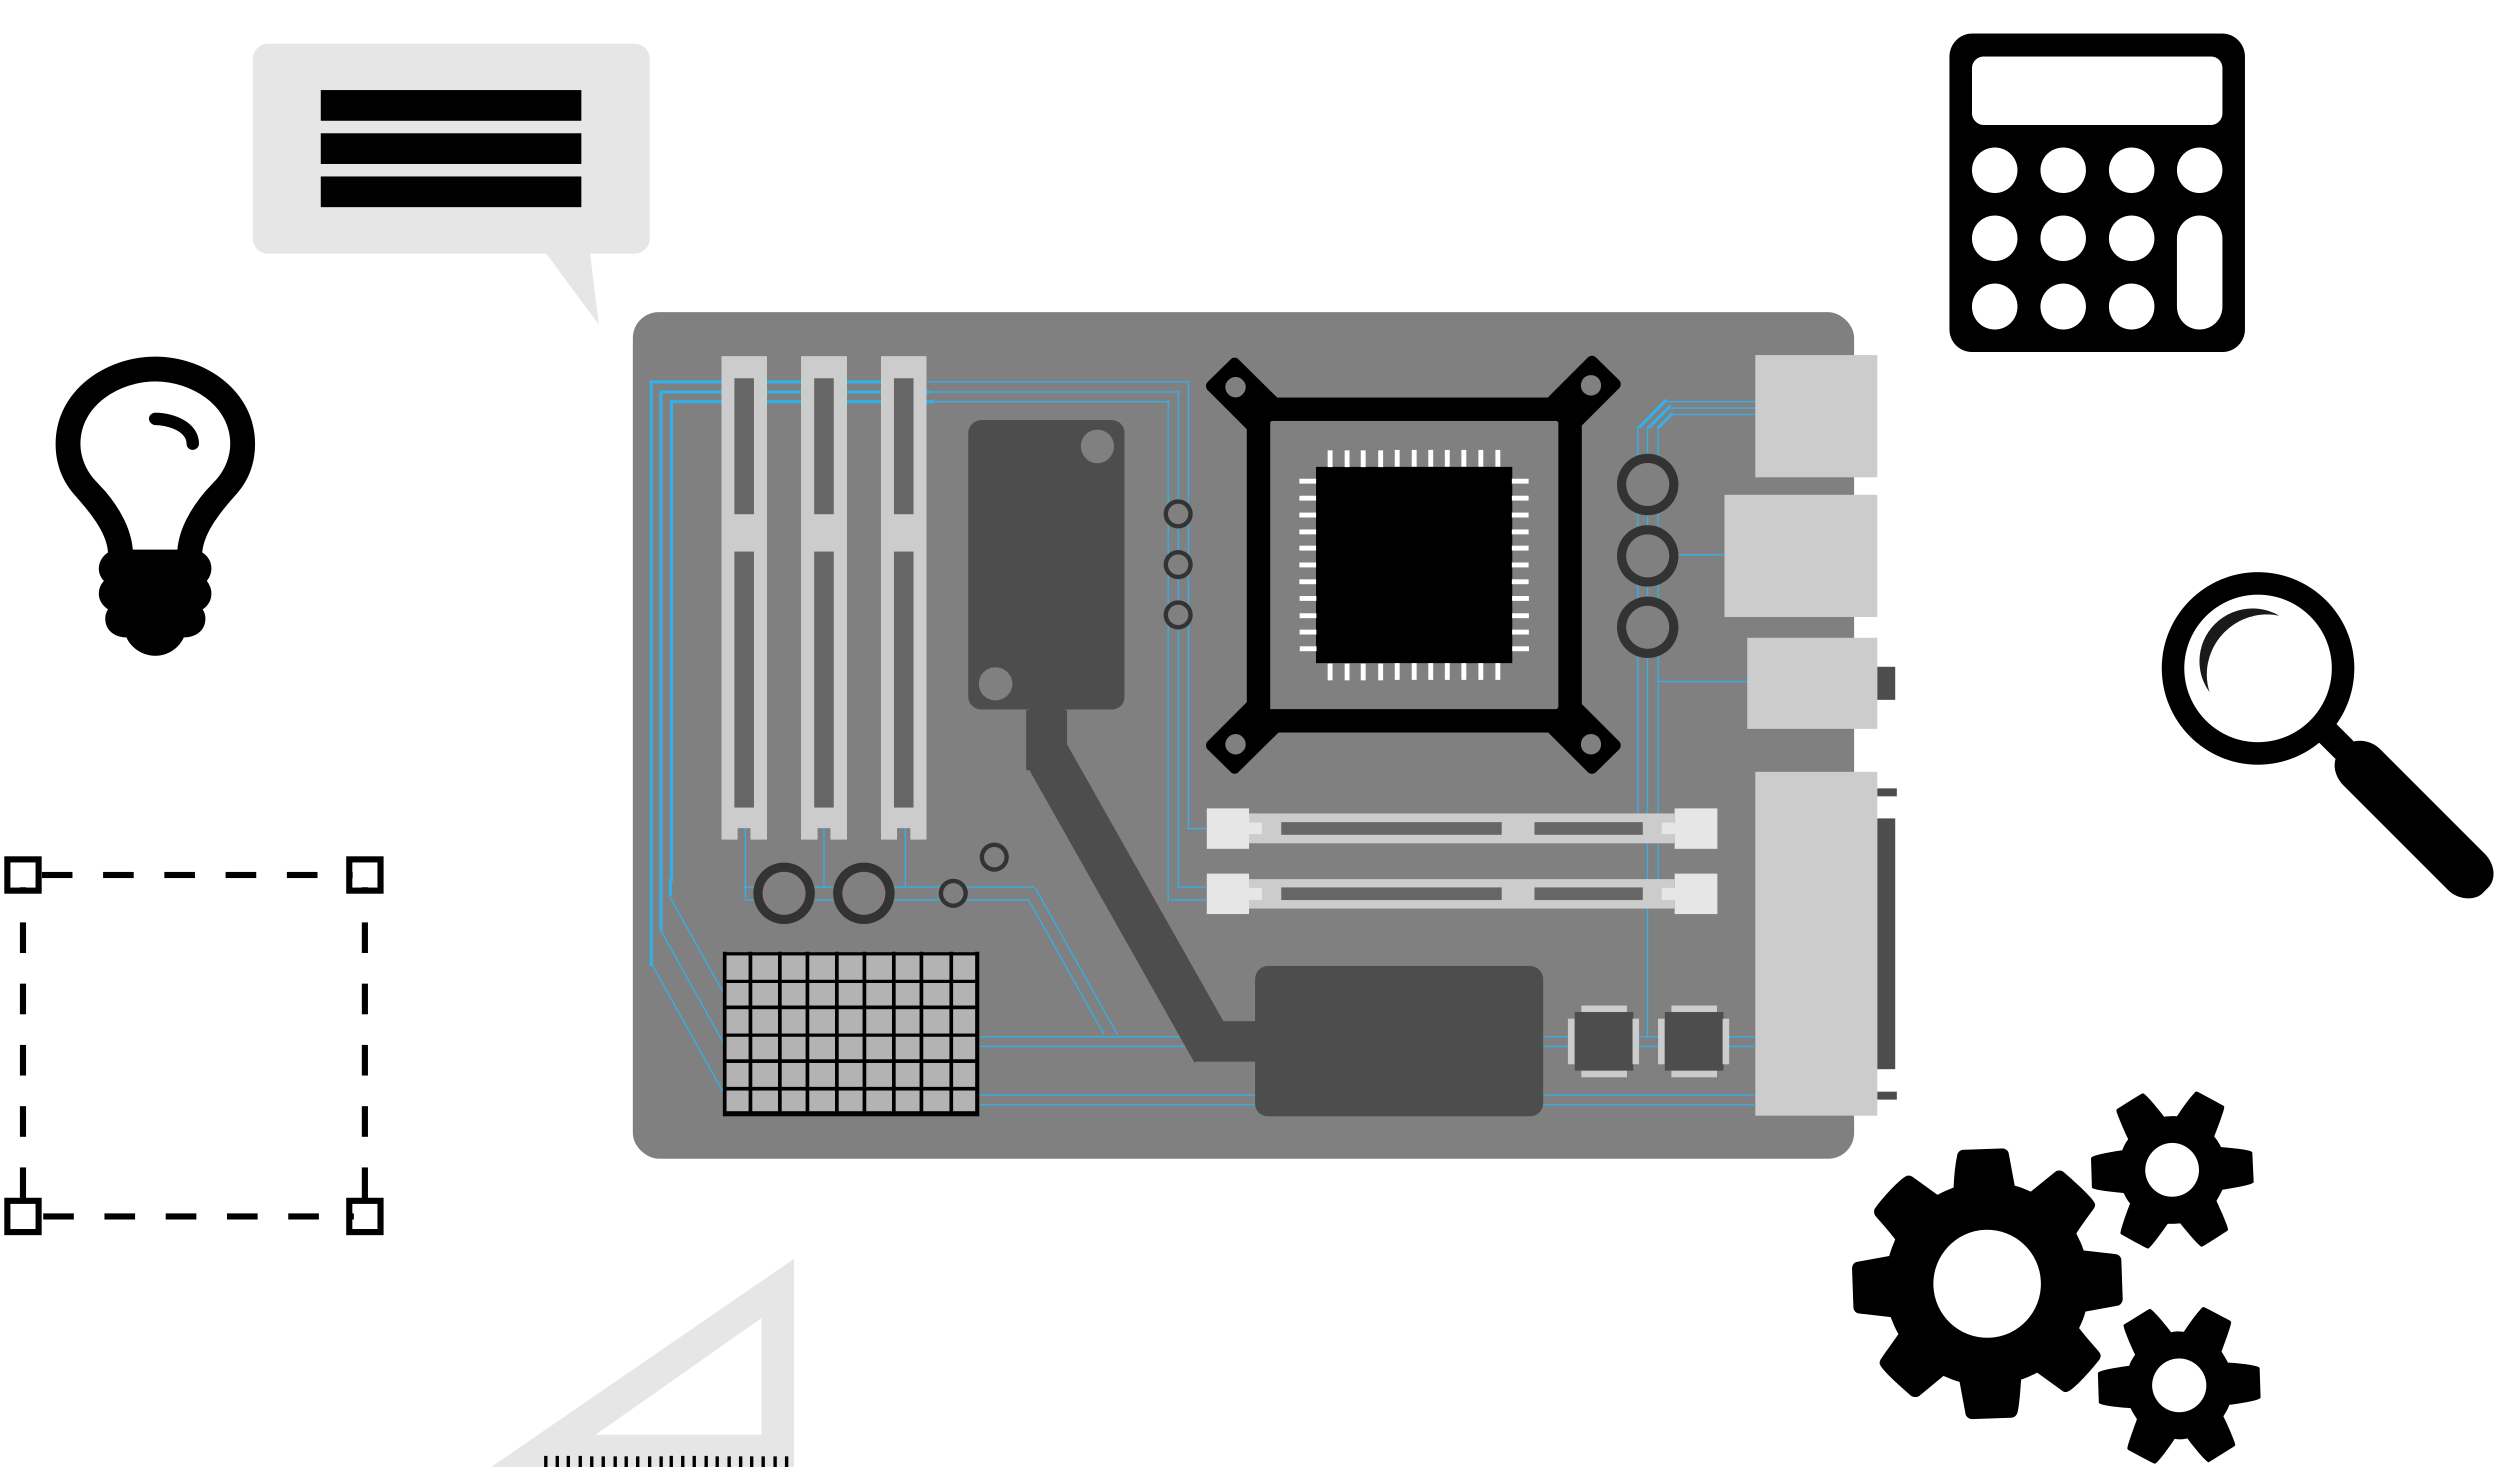 <?xml version="1.0" encoding="UTF-8"?>
<!DOCTYPE svg PUBLIC "-//W3C//DTD SVG 1.0//EN" "http://www.w3.org/TR/2001/REC-SVG-20010904/DTD/svg10.dtd">
<!-- Creator: CorelDRAW X8 -->
<svg xmlns="http://www.w3.org/2000/svg" xml:space="preserve" width="5.44in" height="3.193in" version="1.0" shape-rendering="geometricPrecision" text-rendering="geometricPrecision" image-rendering="optimizeQuality" fill-rule="evenodd" clip-rule="evenodd"
viewBox="0 0 5440 3193"
 xmlns:xlink="http://www.w3.org/1999/xlink">
 <g id="Layer_x0020_1">
  <g id="_2357201231952">
   <path fill="white" fill-rule="nonzero" stroke="white" stroke-width="13.331" d="M3348 1053c-8,-21 -16,-42 -24,-62l-13 5c9,20 17,41 24,62l13 -5zm-51 -124c-10,-20 -20,-40 -30,-60l-12 6c10,20 20,40 29,60l13 -6zm-62 -119c-11,-19 -23,-38 -35,-57l-11 7c12,19 23,38 34,57l12 -7zm-72 -113c-12,-18 -25,-36 -39,-54l-10 8c13,18 26,36 38,54l11 -8zm-80 -106c-15,-17 -29,-34 -44,-51l-10 9c15,16 29,33 43,50l11 -8zm-90 -100c-16,-16 -32,-31 -48,-46l-9 9c16,15 32,31 47,47l10 -10zm-98 -91c-17,-15 -34,-29 -51,-43l-9 11c18,14 35,28 52,42l8 -10zm-105 -83c-18,-13 -36,-26 -55,-38l-7 11c18,12 36,25 54,38l8 -11zm-112 -74c-19,-11 -38,-22 -58,-33l-6 12c19,10 39,21 58,33l6 -12zm-117 -64c-20,-10 -40,-19 -61,-28l-5 12c20,9 40,18 60,28l6 -12zm-122 -54c-21,-8 -42,-16 -63,-23l-5 13c21,7 42,14 63,22l5 -12zm-127 -44c-21,-6 -43,-12 -64,-17l-4 13c21,6 43,11 64,17l4 -13zm-130 -32c-22,-5 -43,-9 -65,-12l-3 13c22,3 44,7 66,12l2 -13zm-132 -22c-22,-3 -44,-5 -66,-6l-1 13c22,2 44,4 66,6l1 -13zm-133 -10c-23,-1 -45,-1 -67,-1l0 13c22,0 44,0 66,1l1 -13zm-134 1c-22,1 -45,2 -67,5l1 13c22,-2 45,-4 67,-5l-1 -13zm-133 12c-22,3 -45,7 -66,11l2 13c21,-4 44,-8 66,-11l-2 -13zm-132 24c-22,5 -43,10 -65,16l3 13c22,-6 43,-11 65,-16l-3 -13zm-255 80c-21,8 -41,17 -62,26l6 12c18,-8 37,-17 56,-24l0 -13 0 -1zm-122 55c-20,10 -39,21 -59,32l7 11c19,-10 38,-21 58,-31l-6 -12zm-117 66c-19,12 -37,24 -56,36l8 11c18,-12 37,-24 55,-36l-7 -11zm-110 75c-18,14 -36,27 -53,42l9 10c17,-14 34,-28 52,-41l-8 -11zm-104 85c-17,15 -33,30 -49,45l9 10c16,-15 32,-30 49,-45l-9 -10zm-184 194c-14,17 -28,35 -41,53l11 8c13,-18 27,-36 40,-53l-10 -8zm-79 108c-13,18 -25,37 -36,56l11 7c12,-19 23,-38 36,-56l-11 -7zm-264 749c-2,22 -4,45 -5,67l14 1c1,-23 2,-45 4,-67l-13 -1zm-6 134c0,22 0,45 2,67l13 -1c-1,-22 -2,-44 -2,-66l-13 0zm6 134c2,22 4,44 7,66l13 -2c-3,-22 -5,-43 -7,-66l-13 2zm430 958c16,16 32,32 48,48l9 -10c-16,-15 -32,-31 -47,-47l-10 9zm97 93c17,15 34,29 51,43l8 -10c-17,-14 -34,-28 -50,-43l-9 10zm104 84c18,14 36,27 54,39l8 -11c-19,-12 -37,-25 -54,-38l-8 10zm110 76c19,12 38,23 58,34l6 -12c-19,-11 -38,-22 -57,-34l-7 12zm117 66c20,10 40,20 60,29l5 -12c-20,-9 -40,-19 -59,-29l-6 12zm641 172c23,1 45,1 67,1l0 -13c-22,0 -44,-1 -66,-2l-1 14zm134 1c23,-1 45,-3 67,-4l-1 -14c-22,2 -44,3 -66,4l0 14zm134 -11c22,-3 44,-6 66,-9l-2 -13c-22,3 -44,6 -66,9l2 13zm132 -22c21,-3 44,-9 65,-15l-3 -12c-21,5 -44,11 -65,14l3 13zm130 -32c21,-7 42,-13 63,-21l-4 -12c-21,7 -42,14 -63,20l4 13zm126 -44c21,-8 42,-16 62,-25l-5 -12c-20,9 -41,17 -62,25l5 12zm123 -53c20,-10 40,-20 59,-31l-6 -12c-20,11 -39,21 -59,31l6 12zm117 -64c19,-12 38,-24 57,-36l-8 -11c-18,12 -37,24 -56,35l7 12zm112 -74c18,-13 36,-27 53,-40l-8 -11c-17,14 -35,27 -53,40l8 11zm105 -83c17,-14 33,-30 50,-45l-9 -9c-17,15 -33,30 -50,44l9 10zm98 -92c15,-16 30,-32 45,-48l-10 -9c-14,16 -30,32 -45,48l10 9zm89 -99c14,-17 28,-35 42,-53l-11 -8c-13,18 -27,35 -41,52l10 9zm81 -107c12,-18 25,-37 37,-56l-12 -7c-11,19 -24,37 -36,56l11 7zm71 -113c11,-19 22,-39 32,-59l-11 -6c-11,20 -21,39 -32,58l11 7zm62 -119c10,-20 19,-40 27,-61l-12 -5c-9,21 -18,41 -27,61l12 5zm52 -123c7,-21 15,-42 22,-63l-13 -4c-7,21 -14,42 -22,62l13 5zm41 -127c6,-22 11,-44 16,-65l-13 -3c-5,21 -10,43 -16,64l13 4zm30 -131c4,-22 8,-44 11,-66l-13 -2c-3,22 -7,44 -11,66l13 2zm19 -132c2,-23 4,-45 5,-67l-13 -1c-1,22 -3,44 -5,66l13 2zm8 -134c0,-22 0,-44 -1,-67l-13 1c0,22 0,44 0,66l14 0zm-4 -134c-2,-22 -4,-44 -6,-66l-13 1c2,22 4,44 6,66l13 -1zm-15 -133c-4,-22 -8,-44 -12,-66l-13 3c4,22 8,44 12,65l13 -2z"/>
   <path fill="white" fill-rule="nonzero" stroke="white" stroke-width="13.331" d="M2169 1058c8,-21 16,-42 24,-62l-12 -5c-8,20 -16,41 -24,62l12 5zm51 -123c10,-20 19,-40 29,-60l-11 -6c-11,20 -20,40 -30,60l12 6zm61 -118c11,-19 23,-38 35,-57l-12 -7c-12,19 -23,38 -34,57l11 7zm71 -112c13,-18 26,-36 39,-54l-10 -8c-14,18 -27,36 -40,54l11 8zm80 -106c14,-17 29,-34 44,-50l-10 -9c-15,17 -30,34 -44,51l10 8zm89 -98c16,-16 32,-32 48,-47l-9 -9c-17,15 -33,30 -48,46l9 10zm97 -91c17,-14 34,-28 51,-42l-8 -11c-17,14 -35,28 -52,43l9 10zm104 -82c18,-13 36,-26 55,-38l-7 -11c-19,12 -37,25 -55,38l7 11zm111 -73c19,-12 38,-23 58,-33l-7 -12c-19,11 -39,22 -58,33l7 12zm116 -64c20,-10 40,-19 61,-28l-6 -12c-20,9 -40,18 -60,28l5 12zm122 -54c20,-8 41,-15 62,-22l-4 -13c-21,7 -42,15 -63,23l5 12zm125 -43c22,-6 43,-11 64,-17l-3 -13c-21,5 -43,11 -64,17l3 13zm129 -32c22,-5 43,-9 65,-12l-2 -13c-22,3 -44,7 -66,12l3 13zm131 -22c22,-2 44,-4 66,-6l-1 -13c-22,1 -44,3 -67,6l2 13zm132 -10c22,-1 45,-1 67,-1l0 -13c-23,0 -45,0 -67,1l0 13zm133 1c22,1 44,3 66,5l1 -13c-22,-3 -44,-4 -66,-5l-1 13zm132 12c21,3 45,7 66,11l2 -13c-21,-4 -45,-8 -66,-11l-2 13zm131 24c21,5 43,10 64,16l4 -13c-22,-6 -44,-11 -65,-16l-3 13zm128 34c21,7 42,14 63,21l4 -12c-20,-8 -42,-15 -63,-22l-4 13zm835 623c12,18 24,37 36,56l11 -7c-12,-19 -24,-38 -36,-56l-11 7zm69 113c11,20 21,39 31,59l12 -6c-10,-20 -20,-40 -31,-59l-12 6zm60 119c9,20 17,40 26,61l12 -5c-8,-21 -17,-41 -26,-62l-12 6zm49 123c7,21 14,42 21,63l13 -4c-7,-21 -14,-42 -21,-63l-13 4zm39 127c5,21 10,43 15,65l13 -3c-5,-22 -10,-44 -15,-65l-13 3zm28 130c4,21 7,43 10,65l13 -1c-3,-22 -6,-45 -10,-67l-13 3zm17 131c2,22 3,44 4,67l13 -1c-1,-22 -2,-45 -4,-67l-13 1zm5 133c0,22 0,44 -1,66l13 1c1,-22 2,-45 2,-67l-14 0zm-5 132c-2,23 -5,44 -7,66l13 2c3,-22 5,-44 7,-66l-13 -2zm-17 132c-4,22 -8,44 -13,65l13 3c5,-22 9,-44 13,-66l-13 -2zm-28 130c-6,21 -12,43 -18,64l12 4c7,-22 13,-43 19,-65l-13 -3zm-39 127c-7,21 -15,41 -23,62l12 5c8,-21 16,-42 24,-63l-13 -4zm-49 123c-9,20 -19,40 -28,60l12 6c9,-20 19,-40 28,-60l-12 -6zm-59 119c-11,19 -22,38 -34,57l12 7c11,-19 23,-38 33,-58l-11 -6zm-70 113c-12,18 -25,36 -38,54l11 8c13,-18 26,-36 39,-55l-12 -7zm-710 578c-20,9 -41,16 -62,24l5 13c21,-8 42,-16 62,-24l-5 -13zm-124 45c-22,7 -43,13 -64,19l3 13c22,-6 43,-12 64,-19l-3 -13zm-129 35c-21,4 -43,9 -65,13l3 13c22,-4 43,-9 65,-13l-3 -13zm-130 23c-22,3 -44,6 -66,8l1 13c22,-2 44,-5 66,-8l-1 -13zm-132 12c-23,1 -45,2 -67,2l0 13c23,0 45,0 67,-1l0 -14zm-133 1c-22,-1 -44,-2 -66,-4l-1 14c22,1 44,3 66,4l1 -14zm-132 -10c-22,-3 -44,-6 -66,-9l-2 13c22,3 44,6 66,9l2 -13zm-131 -22c-21,-3 -44,-9 -65,-14l-3 12c21,6 44,12 65,15l3 -13zm-129 -32c-21,-6 -42,-13 -63,-20l-5 12c22,8 43,14 64,21l4 -13zm-126 -43c-20,-8 -41,-16 -61,-25l-5 12c20,9 41,17 61,25l5 -12zm-121 -53c-20,-10 -40,-20 -59,-31l-7 12c20,11 40,21 60,31l6 -12zm-117 -64c-19,-11 -37,-23 -56,-35l-7 11c18,12 37,24 56,36l7 -12zm-110 -73c-18,-13 -36,-26 -53,-40l-9 11c18,13 36,27 54,40l8 -11zm-105 -82c-16,-14 -33,-29 -49,-44l-9 9c16,15 33,31 50,45l8 -10zm-96 -91c-16,-16 -31,-32 -46,-48l-10 9c15,16 30,32 46,48l10 -9zm-89 -99c-14,-17 -28,-34 -41,-52l-11 8c14,18 27,36 42,53l10 -9zm-80 -105c-13,-19 -25,-37 -37,-56l-11 7c12,19 24,38 37,56l11 -7zm-71 -113c-11,-19 -22,-38 -32,-58l-12 6c10,20 21,40 32,59l12 -7zm-61 -117c-10,-20 -19,-40 -27,-61l-13 5c9,21 18,41 28,61l12 -5zm-52 -123c-7,-20 -14,-41 -21,-62l-13 4c7,21 14,42 22,63l12 -5zm-40 -126c-6,-21 -12,-43 -17,-64l-13 3c5,21 11,43 17,65l13 -4zm-30 -129c-4,-22 -8,-44 -11,-66l-13 2c3,22 7,44 11,66l13 -2zm-19 -132c-2,-22 -4,-44 -5,-66l-14 1c2,22 4,44 6,67l13 -2zm-8 -132c0,-22 0,-44 1,-66l-14 -1c0,23 0,45 0,67l13 0zm4 -133c2,-22 4,-44 6,-66l-13 -1c-3,22 -5,44 -6,66l13 1zm15 -132c3,-21 7,-43 12,-65l-13 -3c-5,22 -9,44 -12,66l13 2z"/>
  </g>
  <g id="_2357206160400">
   <rect fill="gray" transform="matrix(-2.81525E-14 -1.063 -1.063 2.81525E-14 4034.54 2521.4)" width="1733" height="2500" rx="53" ry="53"/>
   <polyline fill="none" stroke="#35AFE5" stroke-width="6.945" points="1417,2103 1417,831 2016,831 "/>
   <path fill="none" stroke="#35AFE5" stroke-width="6.945" d="M1598 2282l-16 -19m-144 -238l0 -1172 585 0"/>
   <polyline fill="none" stroke="#35AFE5" stroke-width="6.945" points="1461,1919 1461,874 2033,874 "/>
   <g>
    <g>
     <rect fill="black" transform="matrix(-2.32303E-14 -0.877 -0.877 2.32303E-14 3290.71 1443.01)" width="487" height="487"/>
     <g>
      <g>
       <rect fill="white" transform="matrix(-2.73945E-14 -1.034 -0.841 2.22703E-14 3327.15 1416.98)" width="10.26" height="43.335"/>
       <rect fill="white" transform="matrix(-2.73945E-14 -1.034 -0.841 2.22703E-14 3326.82 1380.7)" width="10.26" height="43.335"/>
       <rect fill="white" transform="matrix(-2.73945E-14 -1.034 -0.841 2.22703E-14 3326.82 1345.08)" width="10.26" height="43.335"/>
       <rect fill="white" transform="matrix(-2.73945E-14 -1.034 -0.841 2.22703E-14 3326.82 1307.51)" width="10.26" height="43.335"/>
       <rect fill="white" transform="matrix(-2.73945E-14 -1.034 -0.841 2.22703E-14 3326.25 1271.23)" width="10.26" height="43.335"/>
       <rect fill="white" transform="matrix(-2.73945E-14 -1.034 -0.841 2.22703E-14 3326.25 1234.64)" width="10.26" height="43.335"/>
       <rect fill="white" transform="matrix(-2.73945E-14 -1.034 -0.841 2.22703E-14 3326.25 1198.04)" width="10.26" height="43.335"/>
       <rect fill="white" transform="matrix(-2.73945E-14 -1.034 -0.841 2.22703E-14 3326.25 1162.75)" width="10.26" height="43.335"/>
       <rect fill="white" transform="matrix(-2.73945E-14 -1.034 -0.841 2.22703E-14 3326.25 1126.01)" width="10.26" height="43.335"/>
       <rect fill="white" transform="matrix(-2.73945E-14 -1.034 -0.841 2.22703E-14 3326.25 1089.28)" width="10.26" height="43.335"/>
       <rect fill="white" transform="matrix(-2.73945E-14 -1.034 -0.841 2.22703E-14 3326.25 1052.35)" width="10.26" height="43.335"/>
      </g>
      <g>
       <rect fill="white" transform="matrix(-2.73945E-14 -1.034 -0.841 2.22703E-14 2864.74 1416.98)" width="10.26" height="43.335"/>
       <rect fill="white" transform="matrix(-2.73945E-14 -1.034 -0.841 2.22703E-14 2864.41 1380.7)" width="10.26" height="43.335"/>
       <rect fill="white" transform="matrix(-2.73945E-14 -1.034 -0.841 2.22703E-14 2864.41 1345.08)" width="10.26" height="43.335"/>
       <rect fill="white" transform="matrix(-2.73945E-14 -1.034 -0.841 2.22703E-14 2864.41 1307.51)" width="10.26" height="43.335"/>
       <rect fill="white" transform="matrix(-2.73945E-14 -1.034 -0.841 2.22703E-14 2863.84 1271.23)" width="10.26" height="43.335"/>
       <rect fill="white" transform="matrix(-2.73945E-14 -1.034 -0.841 2.22703E-14 2863.84 1234.64)" width="10.26" height="43.335"/>
       <rect fill="white" transform="matrix(-2.73945E-14 -1.034 -0.841 2.22703E-14 2863.84 1198.04)" width="10.26" height="43.335"/>
       <rect fill="white" transform="matrix(-2.73945E-14 -1.034 -0.841 2.22703E-14 2863.84 1162.75)" width="10.26" height="43.335"/>
       <rect fill="white" transform="matrix(-2.73945E-14 -1.034 -0.841 2.22703E-14 2863.84 1126.01)" width="10.26" height="43.335"/>
       <rect fill="white" transform="matrix(-2.73945E-14 -1.034 -0.841 2.22703E-14 2863.84 1089.28)" width="10.26" height="43.335"/>
       <rect fill="white" transform="matrix(-2.73945E-14 -1.034 -0.841 2.22703E-14 2863.84 1052.35)" width="10.26" height="43.335"/>
      </g>
      <g>
       <rect fill="white" x="2889" y="1444" width="10.612" height="36.439"/>
       <rect fill="white" x="2926" y="1444" width="10.612" height="36.439"/>
       <rect fill="white" x="2961" y="1444" width="10.612" height="36.439"/>
       <rect fill="white" x="2999" y="1444" width="10.612" height="36.439"/>
       <rect fill="white" x="3035" y="1443" width="10.612" height="36.439"/>
       <rect fill="white" x="3072" y="1443" width="10.612" height="36.439"/>
       <rect fill="white" x="3108" y="1443" width="10.612" height="36.439"/>
       <rect fill="white" x="3144" y="1443" width="10.612" height="36.439"/>
       <rect fill="white" x="3180" y="1443" width="10.612" height="36.439"/>
       <rect fill="white" x="3217" y="1443" width="10.612" height="36.439"/>
       <rect fill="white" x="3254" y="1443" width="10.612" height="36.439"/>
      </g>
      <g>
       <rect fill="white" x="2889" y="980" width="10.612" height="36.439"/>
       <rect fill="white" x="2926" y="980" width="10.612" height="36.439"/>
       <rect fill="white" x="2961" y="980" width="10.612" height="36.439"/>
       <rect fill="white" x="2999" y="980" width="10.612" height="36.439"/>
       <rect fill="white" x="3035" y="979" width="10.612" height="36.439"/>
       <rect fill="white" x="3072" y="979" width="10.612" height="36.439"/>
       <rect fill="white" x="3108" y="979" width="10.612" height="36.439"/>
       <rect fill="white" x="3144" y="979" width="10.612" height="36.439"/>
       <rect fill="white" x="3180" y="979" width="10.612" height="36.439"/>
       <rect fill="white" x="3217" y="979" width="10.612" height="36.439"/>
       <rect fill="white" x="3254" y="979" width="10.612" height="36.439"/>
      </g>
     </g>
    </g>
    <path fill="black" d="M3442 1532l0 -606 81 -81c5,-5 5,-13 0,-18l-50 -49c-5,-5 -13,-5 -18,0l-87 87 -589 0 -84 -83c-4,-5 -13,-5 -17,0l-50 49c-5,5 -5,13 0,18l85 85 0 594 -85 85c-5,5 -5,13 0,18l50 49c4,5 13,5 17,0l87 -86 587 0 86 86c5,5 13,5 18,0l50 -49c5,-5 5,-13 0,-18l-81 -81zm-51 7l-4 4 -623 0 0 0 0 -624 3 -3 620 0 4 3 0 620zm87 96c8,-8 8,-22 0,-31 -9,-9 -23,-9 -32,0 -8,9 -8,23 0,31 9,9 23,9 32,0zm0 -812c8,9 8,23 0,31 -9,9 -23,9 -32,0 -8,-8 -8,-22 0,-31 9,-9 23,-9 32,0zm-805 812c-9,-8 -9,-22 0,-31 9,-9 23,-9 31,0 9,9 9,23 0,31 -8,9 -22,9 -31,0zm0 -808c-9,8 -9,22 0,31 9,9 23,9 31,0 9,-9 9,-23 0,-31 -8,-9 -22,-9 -31,0z"/>
   </g>
   <line fill="none" stroke="#35AFE5" stroke-width="3" x1="3773" y1="1207" x2="3646" y2= "1207" />
   <rect fill="#CCCCCC" transform="matrix(-2.04746E-14 -0.773 -1.135 3.00716E-14 4085.03 1342.58)" width="344" height="293"/>
   <line fill="none" stroke="#35AFE5" stroke-width="3" x1="3837" y1="1483" x2="3608" y2= "1483" />
   <rect fill="#CCCCCC" transform="matrix(-1.52607E-14 -0.576 -0.966 2.55929E-14 4085.03 1585.98)" width="344" height="293"/>
   <rect fill="#4D4D4D" transform="matrix(-2.81525E-14 -1.063 -1.063 2.81525E-14 4124.01 1522.86)" width="67.693" height="36.669"/>
   <rect fill="#CCCCCC" transform="matrix(-5.75913E-14 -2.175 -0.906 2.39935E-14 4085.03 2427.68)" width="344" height="293"/>
   <rect fill="#4D4D4D" transform="matrix(-2.13487E-13 -8.061 -1.063 2.81525E-14 4124.01 2326.52)" width="67.693" height="36.669"/>
   <rect fill="#4D4D4D" transform="matrix(-3.37817E-14 -1.276 -1.276 3.37817E-14 4127.55 2392.73)" width="13.539" height="33.335"/>
   <rect fill="#4D4D4D" transform="matrix(-3.37817E-14 -1.276 -1.276 3.37817E-14 4127.55 1732.8)" width="13.539" height="33.335"/>
   <line fill="none" stroke="#35AFE5" stroke-width="3" x1="3820" y1="2277" x2="2132" y2= "2277" />
   <line fill="none" stroke="#35AFE5" stroke-width="3" x1="3819" y1="2256" x2="2131" y2= "2256" />
   <line fill="none" stroke="#35AFE5" stroke-width="3" x1="3820" y1="2404" x2="2132" y2= "2404" />
   <line fill="none" stroke="#35AFE5" stroke-width="3" x1="3819" y1="2383" x2="2131" y2= "2383" />
   <path fill="#4D4D4D" d="M2419 914l-283 0c-16,0 -29,13 -29,28l0 574c0,16 13,28 29,28l103 0 0 1 -6 0 0 118 -1 0 1 2 0 11 7 0 359 636 4 -2 128 0 0 91c0,16 12,28 28,28l570 0c16,0 29,-12 29,-28l0 -270c0,-16 -13,-29 -29,-29l-570 0c-16,0 -28,13 -28,29l0 91 -69 0 -340 -602 0 -75 -5 0 0 -1 102 0c16,0 28,-12 28,-28l0 -574c0,-15 -12,-28 -28,-28zm-253 538c-20,0 -36,16 -36,36 0,20 16,36 36,36 20,0 37,-16 37,-36 0,-20 -17,-36 -37,-36zm222 -517c-20,0 -36,16 -36,36 0,20 16,37 36,37 20,0 36,-17 36,-37 0,-20 -16,-36 -36,-36z"/>
   <line fill="none" stroke="#35AFE5" stroke-width="3" x1="1622" y1="1954" x2="1622" y2= "1795" />
   <g>
    <polygon fill="#CCCCCC" points="1669,1827 1669,775 1570,775 1570,1827 1605,1827 1605,1802 1633,1802 1633,1827 "/>
    <rect fill="#666666" transform="matrix(-3.54127E-14 -1.337 -1.595 4.22371E-14 1640.58 1757.28)" width="416.665" height="26.665"/>
    <rect fill="#666666" transform="matrix(-1.88089E-14 -0.71 -1.595 4.22371E-14 1640.58 1118.91)" width="416.665" height="26.665"/>
   </g>
   <g>
    <rect fill="#4D4D4D" transform="matrix(-2.81525E-14 -1.063 -1.063 2.81525E-14 3750.22 2329.66)" width="120" height="120"/>
    <g>
     <rect fill="#CCCCCC" transform="matrix(-2.81525E-14 -1.063 -1.063 2.81525E-14 3762.6 2315.89)" width="93.335" height="13.335"/>
     <rect fill="#CCCCCC" transform="matrix(-2.81525E-14 -1.063 -1.063 2.81525E-14 3622 2315.89)" width="93.335" height="13.335"/>
     <rect fill="#CCCCCC" x="3637" y="2330" width="99.213" height="14.174"/>
     <rect fill="#CCCCCC" x="3637" y="2188" width="99.213" height="14.174"/>
    </g>
   </g>
   <g>
    <rect fill="#4D4D4D" transform="matrix(-2.81525E-14 -1.063 -1.063 2.81525E-14 3554.22 2329.66)" width="120" height="120"/>
    <g>
     <rect fill="#CCCCCC" transform="matrix(-2.81525E-14 -1.063 -1.063 2.81525E-14 3566.59 2315.89)" width="93.335" height="13.335"/>
     <rect fill="#CCCCCC" transform="matrix(-2.81525E-14 -1.063 -1.063 2.81525E-14 3425.99 2315.89)" width="93.335" height="13.335"/>
     <rect fill="#CCCCCC" x="3441" y="2330" width="99.213" height="14.174"/>
     <rect fill="#CCCCCC" x="3441" y="2188" width="99.213" height="14.174"/>
    </g>
   </g>
   <line fill="none" stroke="#35AFE5" stroke-width="3" x1="3585" y1="2256" x2="3585" y2= "927" />
   <line fill="none" stroke="#35AFE5" stroke-width="3" x1="2564" y1="1933" x2="2564" y2= "849" />
   <line fill="none" stroke="#35AFE5" stroke-width="3" x1="2586" y1="1805" x2="2586" y2= "835" />
   <line fill="none" stroke="#35AFE5" stroke-width="3" x1="2542" y1="1962" x2="2542" y2= "871" />
   <g>
    <circle fill="#333333" transform="matrix(-1.58366E-14 -0.598 -0.598 1.58366E-14 2563.66 1228.58)" r="53"/>
    <circle fill="gray" transform="matrix(-1.10815E-14 -0.418 -0.418 1.10815E-14 2563.66 1228.58)" r="53"/>
   </g>
   <g>
    <circle fill="#333333" transform="matrix(-1.58366E-14 -0.598 -0.598 1.58366E-14 2563.66 1337.95)" r="53"/>
    <circle fill="gray" transform="matrix(-1.10815E-14 -0.418 -0.418 1.10815E-14 2563.66 1337.95)" r="53"/>
   </g>
   <g>
    <circle fill="#333333" transform="matrix(-1.58366E-14 -0.598 -0.598 1.58366E-14 2563.66 1118.27)" r="53"/>
    <circle fill="gray" transform="matrix(-1.10815E-14 -0.418 -0.418 1.10815E-14 2563.66 1118.27)" r="53"/>
   </g>
   <g>
    <circle fill="#333333" transform="matrix(-1.58366E-14 -0.598 -0.598 1.58366E-14 2163.52 1865.15)" r="53"/>
    <circle fill="gray" transform="matrix(-1.10815E-14 -0.418 -0.418 1.10815E-14 2163.52 1865.15)" r="53"/>
   </g>
   <line fill="none" stroke="#35AFE5" stroke-width="3" x1="3837" y1="902" x2="3634" y2= "902" />
   <line fill="none" stroke="#35AFE5" stroke-width="3" x1="3837" y1="888" x2="3628" y2= "888" />
   <line fill="none" stroke="#35AFE5" stroke-width="3" x1="3837" y1="874" x2="3624" y2= "874" />
   <rect fill="#CCCCCC" transform="matrix(-2.04746E-14 -0.773 -0.906 2.39935E-14 4085.03 1038.55)" width="344" height="293"/>
   <line fill="none" stroke="#35AFE5" stroke-width="6.945" x1="3608" y1="931" x2="3640" y2= "899" />
   <line fill="none" stroke="#35AFE5" stroke-width="3" x1="3608" y1="1913" x2="3608" y2= "927" />
   <line fill="none" stroke="#35AFE5" stroke-width="3" x1="3564" y1="1770" x2="3564" y2= "927" />
   <line fill="none" stroke="#35AFE5" stroke-width="6.945" x1="3587" y1="931" x2="3635" y2= "883" />
   <line fill="none" stroke="#35AFE5" stroke-width="6.945" x1="3566" y1="931" x2="3626" y2= "870" />
   <g>
    <g>
     <circle fill="#333333" transform="matrix(-3.34314E-14 -1.262 -1.262 3.34314E-14 3585.43 1209.62)" r="53"/>
     <circle fill="gray" transform="matrix(-2.33932E-14 -0.883 -0.883 2.33932E-14 3585.43 1209.62)" r="53"/>
    </g>
    <g>
     <circle fill="#333333" transform="matrix(-3.34314E-14 -1.262 -1.262 3.34314E-14 3585.43 1364.95)" r="53"/>
     <circle fill="gray" transform="matrix(-2.33932E-14 -0.883 -0.883 2.33932E-14 3585.43 1364.95)" r="53"/>
    </g>
    <g>
     <circle fill="#333333" transform="matrix(-3.34314E-14 -1.262 -1.262 3.34314E-14 3585.43 1054.28)" r="53"/>
     <circle fill="gray" transform="matrix(-2.33932E-14 -0.883 -0.883 2.33932E-14 3585.43 1054.28)" r="53"/>
    </g>
   </g>
   <g>
    <polygon fill="#CCCCCC" points="2711,1977 3644,1977 3644,1913 2711,1913 2711,1936 2734,1936 2734,1954 2711,1954 "/>
    <rect fill="#666666" x="2788" y="1931" width="479.751" height="27.522"/>
    <rect fill="#666666" x="3339" y="1931" width="235.697" height="27.522"/>
    <polygon fill="#E6E6E6" points="2718,1989 2718,1958 2746,1958 2746,1932 2718,1932 2718,1901 2626,1901 2626,1989 "/>
    <polygon fill="#E6E6E6" points="3644,1989 3644,1958 3616,1958 3616,1932 3644,1932 3644,1901 3737,1901 3737,1989 "/>
   </g>
   <g>
    <polygon fill="#CCCCCC" points="2711,1835 3644,1835 3644,1770 2711,1770 2711,1793 2734,1793 2734,1812 2711,1812 "/>
    <rect fill="#666666" x="2788" y="1789" width="479.751" height="27.522"/>
    <rect fill="#666666" x="3339" y="1789" width="235.697" height="27.522"/>
    <polygon fill="#E6E6E6" points="2718,1847 2718,1815 2746,1815 2746,1790 2718,1790 2718,1759 2626,1759 2626,1847 "/>
    <polygon fill="#E6E6E6" points="3644,1847 3644,1815 3616,1815 3616,1790 3644,1790 3644,1759 3737,1759 3737,1847 "/>
   </g>
   <line fill="none" stroke="#35AFE5" stroke-width="3" x1="2018" y1="831" x2="2590" y2= "831" />
   <line fill="none" stroke="#35AFE5" stroke-width="3" x1="2018" y1="853" x2="2567" y2= "853" />
   <line fill="none" stroke="#35AFE5" stroke-width="3" x1="2018" y1="874" x2="2547" y2= "874" />
   <line fill="none" stroke="#35AFE5" stroke-width="3" x1="2561" y1="1930" x2="2625" y2= "1930" />
   <line fill="none" stroke="#35AFE5" stroke-width="3" x1="2547" y1="1958" x2="2625" y2= "1958" />
   <line fill="none" stroke="#35AFE5" stroke-width="3" x1="2583" y1="1803" x2="2625" y2= "1803" />
   <line fill="none" stroke="#35AFE5" stroke-width="3" x1="2238" y1="1958" x2="1619" y2= "1958" />
   <line fill="none" stroke="#35AFE5" stroke-width="3" x1="1793" y1="1930" x2="1793" y2= "1795" />
   <line fill="none" stroke="#35AFE5" stroke-width="3" x1="1970" y1="1930" x2="1970" y2= "1795" />
   <line fill="none" stroke="#35AFE5" stroke-width="3" x1="2251" y1="1930" x2="1619" y2= "1930" />
   <g>
    <circle fill="#333333" transform="matrix(-3.34314E-14 -1.262 -1.262 3.34314E-14 1879.75 1943.85)" r="53"/>
    <circle fill="gray" transform="matrix(-2.33932E-14 -0.883 -0.883 2.33932E-14 1879.75 1943.85)" r="53"/>
   </g>
   <g>
    <circle fill="#333333" transform="matrix(-3.34314E-14 -1.262 -1.262 3.34314E-14 1706.13 1943.85)" r="53"/>
    <circle fill="gray" transform="matrix(-2.33932E-14 -0.883 -0.883 2.33932E-14 1706.13 1943.85)" r="53"/>
   </g>
   <g>
    <polygon fill="#CCCCCC" points="1843,1827 1843,775 1743,775 1743,1827 1779,1827 1779,1802 1807,1802 1807,1827 "/>
    <rect fill="#666666" transform="matrix(-3.54127E-14 -1.337 -1.595 4.22371E-14 1814.2 1757.28)" width="416.665" height="26.665"/>
    <rect fill="#666666" transform="matrix(-1.88089E-14 -0.71 -1.595 4.22371E-14 1814.2 1118.91)" width="416.665" height="26.665"/>
   </g>
   <g>
    <polygon fill="#CCCCCC" points="2016,1827 2016,775 1917,775 1917,1827 1952,1827 1952,1802 1981,1802 1981,1827 "/>
    <rect fill="#666666" transform="matrix(-3.54127E-14 -1.337 -1.595 4.22371E-14 1987.82 1757.28)" width="416.665" height="26.665"/>
    <rect fill="#666666" transform="matrix(-1.88089E-14 -0.71 -1.595 4.22371E-14 1987.82 1118.91)" width="416.665" height="26.665"/>
   </g>
   <line fill="none" stroke="#35AFE5" stroke-width="3" x1="2432" y1="2252" x2="2253" y2= "1933" />
   <line fill="none" stroke="#35AFE5" stroke-width="3" x1="2403" y1="2252" x2="2238" y2= "1958" />
   <g>
    <circle fill="#333333" transform="matrix(-1.58366E-14 -0.598 -0.598 1.58366E-14 2074.34 1943.85)" r="53"/>
    <circle fill="gray" transform="matrix(-1.10815E-14 -0.418 -0.418 1.10815E-14 2074.34 1943.85)" r="53"/>
   </g>
   <line fill="none" stroke="#35AFE5" stroke-width="3" x1="1612" y1="2228" x2="1459" y2= "1954" />
   <line fill="none" stroke="#35AFE5" stroke-width="3" x1="1599" y1="2314" x2="1438" y2= "2025" />
   <line fill="none" stroke="#35AFE5" stroke-width="3" x1="1584" y1="2395" x2="1417" y2= "2096" />
   <line fill="none" stroke="#35AFE5" stroke-width="6.945" x1="1459" y1="1951" x2="1459" y2= "1911" />
   <g>
    <rect fill="#B3B3B3" transform="matrix(-2.81525E-14 -1.063 -1.063 2.81525E-14 2128.14 2427.51)" width="333" height="520"/>
    <path fill="black" fill-rule="nonzero" d="M1581 2418l0 -45 48 0 0 45 -48 0zm56 0l0 -45 56 0 0 45 -56 0zm64 0l0 -45 52 0 0 45 -52 0zm60 0l0 -45 56 0 0 45 -56 0zm64 0l0 -45 52 0 0 45 -52 0zm60 0l0 -45 56 0 0 45 -56 0zm64 0l0 -45 52 0 0 45 -52 0zm60 0l0 -45 57 0 0 45 -57 0zm65 0l0 -45 48 0 0 45 -48 0zm-493 -53l0 -52 48 0 0 52 -48 0zm56 0l0 -52 56 0 0 52 -56 0zm64 0l0 -52 52 0 0 52 -52 0zm60 0l0 -52 56 0 0 52 -56 0zm64 0l0 -52 52 0 0 52 -52 0zm60 0l0 -52 56 0 0 52 -56 0zm64 0l0 -52 52 0 0 52 -52 0zm60 0l0 -52 57 0 0 52 -57 0zm65 0l0 -52 48 0 0 52 -48 0zm-493 -60l0 -49 48 0 0 49 -48 0zm56 0l0 -49 56 0 0 49 -56 0zm64 0l0 -49 52 0 0 49 -52 0zm60 0l0 -49 56 0 0 49 -56 0zm64 0l0 -49 52 0 0 49 -52 0zm60 0l0 -49 56 0 0 49 -56 0zm64 0l0 -49 52 0 0 49 -52 0zm60 0l0 -49 57 0 0 49 -57 0zm65 0l0 -49 48 0 0 49 -48 0zm-493 -56l0 -53 48 0 0 53 -48 0zm56 0l0 -53 56 0 0 53 -56 0zm64 0l0 -53 52 0 0 53 -52 0zm60 0l0 -53 56 0 0 53 -56 0zm64 0l0 -53 52 0 0 53 -52 0zm60 0l0 -53 56 0 0 53 -56 0zm64 0l0 -53 52 0 0 53 -52 0zm60 0l0 -53 57 0 0 53 -57 0zm65 0l0 -53 48 0 0 53 -48 0zm-493 -61l0 -49 48 0 0 49 -48 0zm56 0l0 -49 56 0 0 49 -56 0zm64 0l0 -49 52 0 0 49 -52 0zm60 0l0 -49 56 0 0 49 -56 0zm64 0l0 -49 52 0 0 49 -52 0zm60 0l0 -49 56 0 0 49 -56 0zm64 0l0 -49 52 0 0 49 -52 0zm60 0l0 -49 57 0 0 49 -57 0zm65 0l0 -49 48 0 0 49 -48 0zm-493 -56l0 -53 48 0 0 53 -48 0zm56 0l0 -53 56 0 0 53 -56 0zm64 0l0 -53 52 0 0 53 -52 0zm60 0l0 -53 56 0 0 53 -56 0zm64 0l0 -53 52 0 0 53 -52 0zm60 0l0 -53 56 0 0 53 -56 0zm64 0l0 -53 52 0 0 53 -52 0zm60 0l0 -53 57 0 0 53 -57 0zm65 0l0 -53 48 0 0 53 -48 0zm-493 -60l0 -1 -8 0 0 358 558 0 0 -358 -9 0 0 1 -48 0 0 -1 -8 0 0 1 -57 0 0 -1 -8 0 0 1 -52 0 0 -1 -8 0 0 1 -56 0 0 -1 -8 0 0 1 -52 0 0 -1 -8 0 0 1 -56 0 0 -1 -8 0 0 1 -52 0 0 -1 -8 0 0 1 -56 0 0 -1 -8 0 0 1 -48 0z"/>
   </g>
  </g>
  <g id="_2357206161392">
   <path fill="#E6E6E6" d="M1303 706l-12 -98 -7 -56 97 0c18,0 33,-15 33,-33l0 -391c0,-18 -15,-33 -33,-33l-798 0c-18,0 -33,15 -33,33l0 391c0,18 15,33 33,33l606 0 55 75 59 79z"/>
   <g>
    <rect fill="black" x="698" y="290" width="566.996" height="66.786"/>
    <rect fill="black" x="698" y="196" width="566.996" height="66.786"/>
    <rect fill="black" x="698" y="384" width="566.996" height="66.786"/>
   </g>
  </g>
  <g id="_2357206189680">
   <rect fill="none" stroke="black" stroke-width="13.331" x="760" y="1870" width="68.022" height="68.022"/>
   <rect fill="none" stroke="black" stroke-width="13.331" x="16" y="2613" width="68.022" height="68.022"/>
   <rect fill="none" stroke="black" stroke-width="13.331" x="760" y="2613" width="68.022" height="68.022"/>
   <rect fill="none" stroke="black" stroke-width="13.331" x="16" y="1870" width="68.022" height="68.022"/>
   <line fill="none" stroke="black" stroke-width="13.331" stroke-dasharray="66.654 66.654" x1="91" y1="1904" x2="767" y2= "1904" />
   <line fill="none" stroke="black" stroke-width="13.331" stroke-dasharray="66.654 66.654" x1="94" y1="2647" x2="770" y2= "2647" />
   <line fill="none" stroke="black" stroke-width="13.331" stroke-dasharray="66.654 66.654" x1="794" y1="2607" x2="794" y2= "1931" />
   <line fill="none" stroke="black" stroke-width="13.331" stroke-dasharray="66.654 66.654" x1="50" y1="2607" x2="50" y2= "1931" />
  </g>
  <path fill="black" fill-rule="nonzero" d="M4441 2790c2,64 -48,119 -113,121 -65,2 -119,-49 -121,-114 -2,-64 49,-119 113,-121 65,-2 119,49 121,114zm360 223c1,32 -25,59 -57,60 -32,1 -59,-24 -61,-56 -1,-33 25,-60 57,-61 32,-1 60,25 61,57zm-16 -469c1,32 -24,59 -56,60 -32,2 -60,-24 -61,-56 -1,-32 25,-60 57,-61 32,-1 59,25 60,57zm-169 198c0,-6 -5,-12 -12,-13l-70 -8c-4,-13 -10,-25 -16,-37 12,-19 25,-36 38,-54 2,-3 3,-5 3,-9 -1,-12 -56,-60 -69,-71 -2,-2 -6,-3 -9,-3 -4,0 -7,1 -9,3l-53 43c-11,-5 -23,-10 -35,-13l-13 -70c-1,-6 -7,-11 -14,-11l-85 3c-6,0 -12,5 -13,11 -5,23 -7,48 -8,71 -13,5 -24,10 -35,16l-54 -39c-3,-2 -6,-3 -10,-3 -13,0 -63,57 -71,70 -3,3 -3,6 -3,9 0,3 1,6 3,9 15,17 30,34 43,51 -5,12 -10,24 -13,36l-71 13c-6,1 -10,8 -10,14l3 85c0,6 5,12 11,13l70 8c5,13 10,25 17,37 -13,19 -26,36 -38,54 -2,3 -3,6 -3,9 0,13 56,60 68,71 3,2 6,3 10,3 3,0 7,-1 9,-3l52 -43c12,5 23,10 35,13l13 70c1,6 8,11 14,11l85 -3c7,0 12,-5 14,-11 5,-23 6,-48 8,-72 12,-4 23,-9 35,-15l54 39c2,2 6,4 9,3 14,0 63,-58 72,-70 2,-3 3,-6 3,-9 0,-4 -2,-6 -4,-9 -15,-17 -29,-33 -43,-51 6,-12 11,-24 14,-36l71 -13c5,-1 10,-8 10,-14l-3 -85zm301 235c-1,-7 -60,-12 -69,-12 -4,-8 -9,-16 -14,-24 3,-9 21,-55 21,-64 0,0 -1,-2 -2,-3 -6,-3 -56,-30 -58,-30l-3 1c-15,16 -28,35 -40,53 -5,0 -9,-1 -14,-1 -4,0 -9,1 -14,2 -4,-7 -40,-51 -46,-51 -2,0 -50,31 -56,34 -1,1 -2,2 -1,3 0,8 20,54 25,63 -5,7 -10,15 -13,24 -9,1 -68,9 -68,16l2 64c0,7 60,12 69,12 4,9 9,16 14,24 -3,9 -21,56 -21,64 0,0 1,2 2,3 6,3 56,31 58,30 6,0 39,-47 43,-54 5,1 9,1 14,1 4,0 9,-1 14,-2 4,7 40,52 46,52 2,-1 50,-31 56,-35 1,-1 2,-2 2,-3 -1,-8 -21,-53 -26,-62 5,-8 10,-16 13,-25 9,-1 68,-9 68,-16l-2 -64zm-16 -469c0,-7 -59,-11 -68,-12 -4,-8 -9,-16 -15,-23 4,-10 22,-56 22,-64 0,-1 -1,-3 -2,-3 -6,-3 -56,-31 -58,-31l-3 1c-15,16 -28,35 -40,53 -5,0 -10,-1 -14,0 -5,0 -9,0 -14,1 -5,-7 -40,-51 -46,-51 -3,0 -51,31 -56,34 -1,1 -2,3 -2,3 1,8 21,54 26,63 -6,7 -10,16 -13,24 -9,1 -68,10 -68,17l2 64c0,6 59,11 69,12 4,8 8,16 14,23 -4,9 -21,56 -21,64 0,1 0,2 2,3 5,3 55,31 58,31 6,-1 38,-47 43,-54 4,0 9,0 14,0 4,0 9,-1 13,-1 5,6 41,51 47,51 2,0 50,-31 56,-35 1,-1 1,-1 1,-3 0,-8 -21,-53 -25,-62 5,-8 9,-16 13,-24 9,-2 68,-10 68,-17l-3 -64z"/>
  <g id="_2357206188144">
   <g>
    <path fill="black" d="M4913 1245c116,0 210,94 210,209 0,116 -94,210 -210,210 -115,0 -209,-94 -209,-210 0,-115 94,-209 209,-209zm0 49c89,0 161,72 161,160 0,89 -72,161 -161,161 -88,0 -160,-72 -160,-161 0,-88 72,-160 160,-160z"/>
    <path fill="#1A1A1A" d="M4902 1324c21,0 41,6 58,16 -9,-2 -18,-3 -27,-3 -72,0 -131,59 -131,131 0,13 2,26 6,38 -14,-19 -22,-42 -22,-67 0,-64 52,-115 116,-115z"/>
   </g>
   <g>
    <rect fill="black" transform="matrix(0.651 -0.651 0.651 0.651 5036.22 1605.77)" width="60" height="80" rx="13" ry="13"/>
    <rect fill="black" transform="matrix(-0.61 -0.61 -0.496 0.496 5447.35 1898.33)" width="507" height="160" rx="67" ry="67"/>
   </g>
  </g>
  <g id="_2357206181648">
   <path fill="#E6E6E6" d="M1728 3192l-659 0 659 -453 0 453zm-71 -70l-361 0 361 -254 0 254z"/>
   <g>
    <g>
     <rect fill="black" x="1457" y="3168" width="7.308" height="25.092"/>
     <rect fill="black" x="1482" y="3168" width="7.308" height="25.092"/>
     <rect fill="black" x="1507" y="3168" width="7.308" height="25.092"/>
     <rect fill="black" x="1533" y="3168" width="7.308" height="25.092"/>
     <rect fill="black" x="1557" y="3169" width="7.308" height="25.092"/>
     <rect fill="black" x="1583" y="3169" width="7.308" height="25.092"/>
     <rect fill="black" x="1608" y="3169" width="7.308" height="25.092"/>
     <rect fill="black" x="1632" y="3169" width="7.308" height="25.092"/>
     <rect fill="black" x="1657" y="3169" width="7.308" height="25.092"/>
     <rect fill="black" x="1683" y="3169" width="7.308" height="25.092"/>
     <rect fill="black" x="1708" y="3169" width="7.308" height="25.092"/>
    </g>
    <g>
     <rect fill="black" x="1184" y="3168" width="7.308" height="25.092"/>
     <rect fill="black" x="1209" y="3168" width="7.308" height="25.092"/>
     <rect fill="black" x="1233" y="3168" width="7.308" height="25.092"/>
     <rect fill="black" x="1259" y="3168" width="7.308" height="25.092"/>
     <rect fill="black" x="1284" y="3169" width="7.308" height="25.092"/>
     <rect fill="black" x="1309" y="3169" width="7.308" height="25.092"/>
     <rect fill="black" x="1335" y="3169" width="7.308" height="25.092"/>
     <rect fill="black" x="1359" y="3169" width="7.308" height="25.092"/>
     <rect fill="black" x="1384" y="3169" width="7.308" height="25.092"/>
     <rect fill="black" x="1410" y="3169" width="7.308" height="25.092"/>
     <rect fill="black" x="1435" y="3169" width="7.308" height="25.092"/>
    </g>
   </g>
  </g>
  <path fill="black" fill-rule="nonzero" d="M433 966c0,-48 -56,-68 -95,-68 -7,0 -14,6 -14,13 0,7 7,14 14,14 22,0 68,11 68,41 0,7 6,13 13,13 7,0 14,-6 14,-13zm68 0c0,27 -11,55 -29,76 -8,9 -17,18 -26,28 -30,36 -56,79 -60,126l-97 0c-4,-47 -29,-90 -59,-126 -9,-10 -18,-19 -26,-28 -18,-21 -29,-49 -29,-76 0,-85 86,-136 163,-136 77,0 163,51 163,136zm54 0c0,-116 -110,-190 -217,-190 -108,0 -217,74 -217,190 0,43 14,81 43,113 29,33 68,78 71,123 -12,8 -20,21 -20,35 0,10 4,20 11,27 -7,8 -11,17 -11,28 0,14 8,26 20,34 -4,6 -6,13 -6,20 0,27 22,41 46,41 11,24 36,40 63,40 27,0 51,-16 62,-40 25,0 47,-14 47,-41 0,-7 -2,-14 -6,-20 12,-8 19,-20 19,-34 0,-11 -4,-20 -10,-28 6,-7 10,-17 10,-27 0,-14 -7,-27 -20,-35 4,-45 42,-90 71,-123 30,-32 44,-70 44,-113z"/>
  <path fill="black" fill-rule="nonzero" d="M4390 667c0,28 -22,50 -49,50 -28,0 -50,-22 -50,-50 0,-27 22,-50 50,-50 27,0 49,23 49,50zm149 0c0,28 -22,50 -49,50 -28,0 -50,-22 -50,-50 0,-27 22,-50 50,-50 27,0 49,23 49,50zm-149 -148c0,27 -22,49 -49,49 -28,0 -50,-22 -50,-49 0,-28 22,-50 50,-50 27,0 49,22 49,50zm298 148c0,28 -22,50 -50,50 -27,0 -49,-22 -49,-50 0,-27 22,-50 49,-50 28,0 50,23 50,50zm-149 -148c0,27 -22,49 -49,49 -28,0 -50,-22 -50,-49 0,-28 22,-50 50,-50 27,0 49,22 49,50zm-149 -149c0,28 -22,50 -49,50 -28,0 -50,-22 -50,-50 0,-27 22,-49 50,-49 27,0 49,22 49,49zm298 149c0,27 -22,49 -50,49 -27,0 -49,-22 -49,-49 0,-28 22,-50 49,-50 28,0 50,22 50,50zm-149 -149c0,28 -22,50 -49,50 -28,0 -50,-22 -50,-50 0,-27 22,-49 50,-49 27,0 49,22 49,49zm297 297c0,28 -22,50 -50,50l0 0c-27,0 -49,-22 -49,-50l0 -148c0,-27 22,-50 49,-50l0 0c28,0 50,23 50,50l0 148zm-148 -297c0,28 -22,50 -50,50 -27,0 -49,-22 -49,-50 0,-27 22,-49 49,-49 28,0 50,22 50,49zm148 -123c0,13 -11,25 -25,25l-495 0c-13,0 -25,-12 -25,-25l0 -99c0,-14 12,-25 25,-25l495 0c14,0 25,11 25,25l0 99zm0 123c0,28 -22,50 -50,50 -27,0 -49,-22 -49,-50 0,-27 22,-49 49,-49 28,0 50,22 50,49zm49 -247c0,-27 -22,-50 -49,-50l-545 0c-27,0 -49,23 -49,50l0 594c0,27 22,49 49,49l545 0c27,0 49,-22 49,-49l0 -594z"/>
 </g>
</svg>
